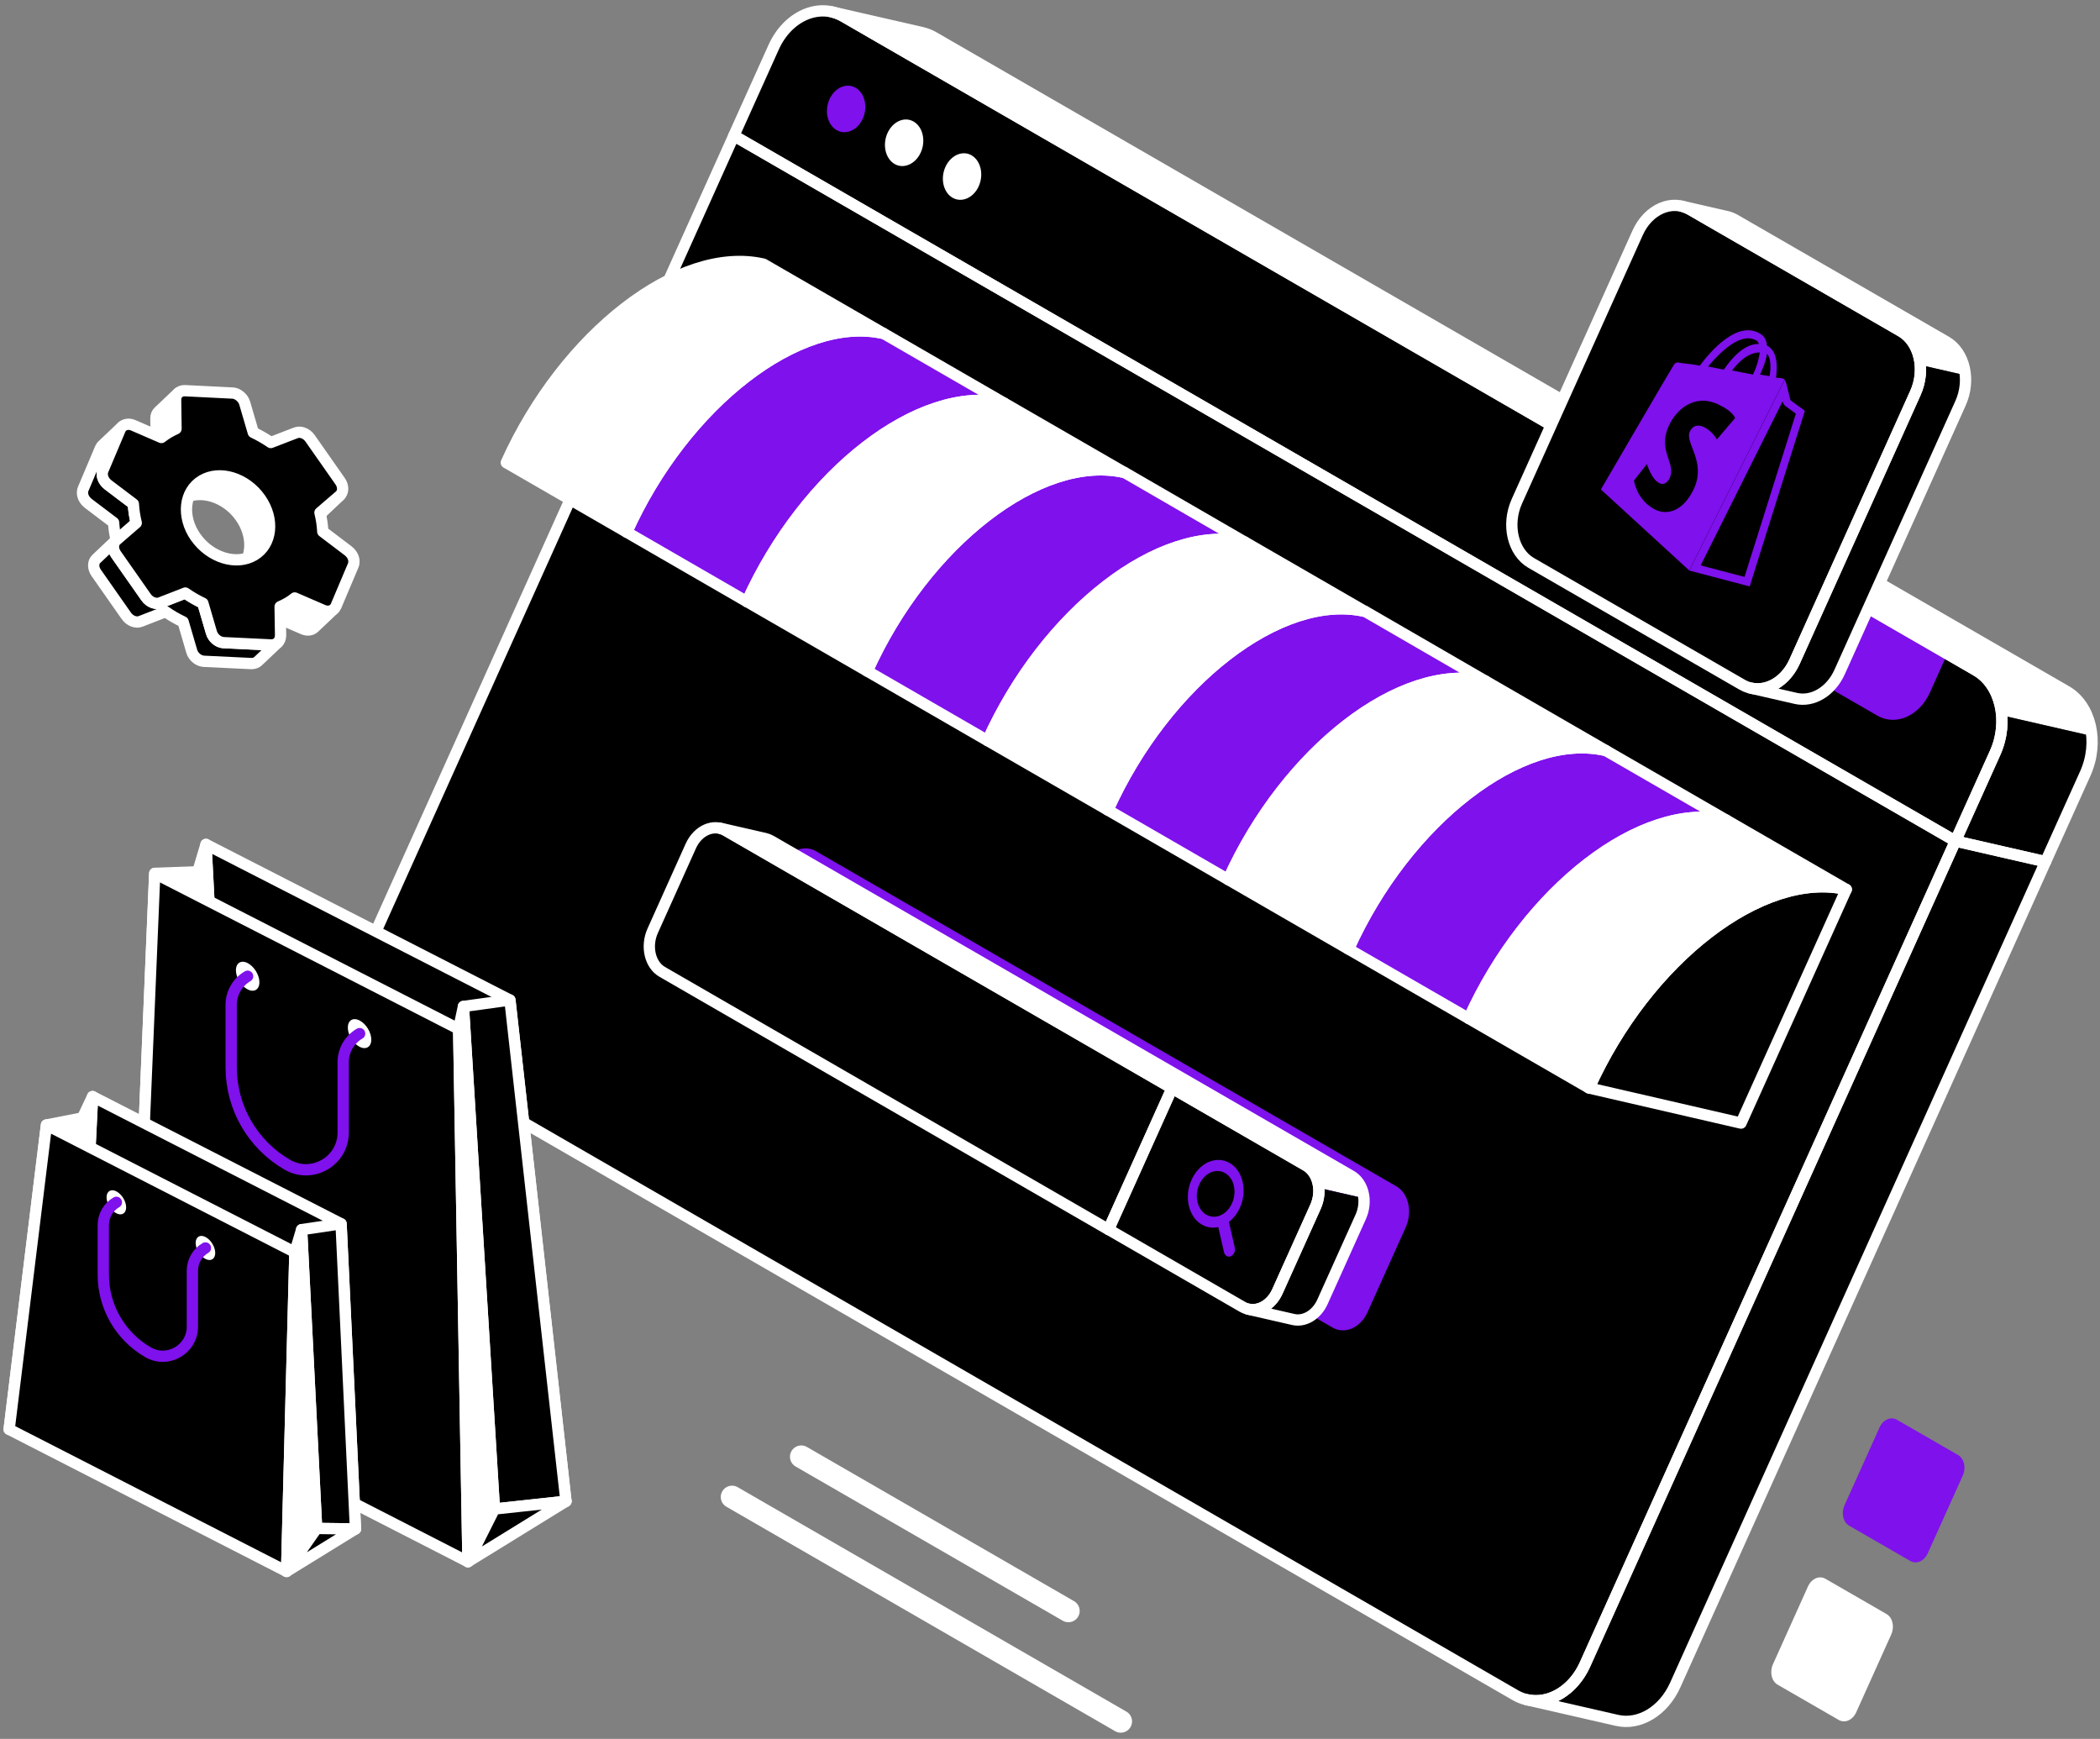 <svg width="186" height="154" viewBox="0 0 186 154" fill="none" xmlns="http://www.w3.org/2000/svg">
<rect x="0" y="0" width="186" height="154" fill="#808080" stroke="none"/>
<g id="Group">
<g id="Group_2">
<g id="Group_3">
<path id="Vector" d="M173.194 74.483L140.395 147.387C139.342 149.737 137.185 150.978 135.23 150.527L143.217 152.357C145.172 152.808 147.328 151.567 148.382 149.217L181.18 76.313L173.194 74.483Z" fill="black"/>
<path id="Vector_2" d="M173.193 74.483L140.395 147.387C139.154 150.153 136.388 151.38 134.211 150.126L33.882 92.203C31.712 90.948 30.956 87.69 32.197 84.924L64.995 12.02L173.193 74.49V74.483Z" fill="black"/>
<path id="Vector_3" d="M175.038 59.384C177.208 60.639 177.957 63.897 176.716 66.663L173.194 74.483L64.996 12.013L68.518 4.193C69.759 1.427 72.532 0.2 74.709 1.455L175.038 59.377V59.384Z" fill="black"/>
<path id="Vector_4" d="M172.473 57.907L170.934 61.332C169.998 63.405 167.918 64.32 166.289 63.384L147.605 52.59C145.976 51.654 145.408 49.207 146.344 47.134L147.883 43.709L172.473 57.907Z" fill="#7F11EC"/>
<path id="Vector_5" d="M183.024 61.214L82.695 3.292C82.369 3.104 82.029 2.973 81.676 2.89L73.689 1.059C74.036 1.136 74.376 1.274 74.709 1.461L175.038 59.384C176.362 60.146 177.152 61.658 177.291 63.349L185.278 65.18C185.139 63.495 184.349 61.983 183.024 61.214Z" fill="white"/>
<path id="Vector_6" d="M176.715 66.663L173.193 74.484L181.18 76.314L184.702 68.494C185.187 67.412 185.367 66.261 185.277 65.18L177.291 63.35C177.381 64.431 177.2 65.582 176.715 66.663Z" fill="black"/>
</g>
<g id="Group_4">
<path id="Vector_7" d="M173.194 74.483L140.395 147.387C139.342 149.737 137.185 150.978 135.23 150.527L143.217 152.357C145.172 152.808 147.328 151.567 148.382 149.217L181.18 76.313L173.194 74.483Z" stroke="white" stroke-linecap="round" stroke-linejoin="round"/>
<path id="Vector_8" d="M173.193 74.483L140.395 147.387C139.154 150.153 136.388 151.38 134.211 150.126L33.882 92.203C31.712 90.948 30.956 87.69 32.197 84.924L64.995 12.02L173.193 74.49V74.483Z" stroke="white" stroke-linecap="round" stroke-linejoin="round"/>
<path id="Vector_9" d="M183.024 61.214L82.695 3.292C82.369 3.104 82.029 2.973 81.676 2.89L73.689 1.059C74.036 1.136 74.376 1.274 74.709 1.461L175.038 59.384C177.215 60.639 177.957 63.897 176.716 66.663L173.194 74.483L181.18 76.313L184.702 68.493C185.943 65.727 185.194 62.469 183.024 61.214Z" stroke="white" stroke-linecap="round" stroke-linejoin="round"/>
<path id="Vector_10" d="M175.038 59.384C177.208 60.639 177.957 63.897 176.716 66.663L173.194 74.483L64.996 12.013L68.518 4.193C69.759 1.427 72.532 0.2 74.709 1.455L175.038 59.377V59.384Z" stroke="white" stroke-linecap="round" stroke-linejoin="round"/>
</g>
<path id="Vector_11" d="M75.782 7.771C76.594 8.242 76.885 9.462 76.42 10.502C75.956 11.542 74.916 11.993 74.098 11.521C73.28 11.05 73.002 9.83 73.467 8.797C73.931 7.764 74.971 7.299 75.782 7.771Z" fill="#7F11EC"/>
<path id="Vector_12" d="M86.057 13.76C86.868 14.232 87.153 15.459 86.688 16.492C86.224 17.525 85.184 17.982 84.366 17.511C83.555 17.04 83.27 15.819 83.735 14.787C84.199 13.754 85.239 13.289 86.057 13.754V13.76Z" fill="white"/>
<path id="Vector_13" d="M80.92 10.765C81.731 11.236 82.022 12.457 81.557 13.496C81.093 14.529 80.046 14.994 79.235 14.523C78.424 14.051 78.14 12.824 78.604 11.791C79.069 10.758 80.109 10.294 80.92 10.765Z" fill="white"/>
</g>
<path id="Vector_14" d="M123.665 105.05C124.753 105.681 125.128 107.31 124.504 108.697L121.127 116.205C120.504 117.591 119.117 118.201 118.029 117.57L66.637 87.899C65.548 87.268 65.174 85.645 65.798 84.259L69.174 76.751C69.798 75.364 71.178 74.747 72.266 75.378L123.658 105.05H123.665Z" fill="#7F11EC"/>
<g id="Group_5">
<g id="Group_6">
<path id="Vector_15" d="M163.529 78.769L154.204 99.463L140.748 96.357C145.899 84.932 156.104 77.057 163.529 78.769Z" fill="black"/>
<g id="Group_7">
<path id="Vector_16" d="M163.528 78.769C156.103 77.057 145.898 84.932 140.747 96.357L130.092 90.201C135.243 78.783 145.441 70.907 152.866 72.613H152.873L163.528 78.769Z" fill="white"/>
<path id="Vector_17" d="M152.867 72.612C145.442 70.907 135.244 78.782 130.093 90.2L119.438 84.051C124.588 72.626 134.786 64.744 142.218 66.463L152.867 72.612Z" fill="#7F11EC"/>
<path id="Vector_18" d="M142.217 66.464C134.786 64.745 124.588 72.627 119.437 84.052L108.781 77.896C113.925 66.485 124.109 58.609 131.541 60.301H131.548L131.562 60.308L142.217 66.464Z" fill="white"/>
<path id="Vector_19" d="M131.542 60.3C124.111 58.609 113.926 66.484 108.782 77.895L98.127 71.739C103.271 60.328 113.455 52.453 120.887 54.144H120.908L131.542 60.3Z" fill="#7F11EC"/>
<path id="Vector_20" d="M120.886 54.144C113.454 52.452 103.27 60.328 98.126 71.739L87.471 65.59C92.608 54.178 102.799 46.303 110.231 47.995H110.238L110.251 48.002L120.886 54.144Z" fill="white"/>
<path id="Vector_21" d="M110.23 47.995C102.798 46.304 92.607 54.179 87.47 65.59L76.814 59.434C81.952 48.023 92.143 40.148 99.574 41.839H99.595L110.23 47.995Z" fill="#7F11EC"/>
<path id="Vector_22" d="M99.576 41.839C92.144 40.147 81.953 48.022 76.816 59.434L66.16 53.284C71.304 41.859 81.509 33.977 88.934 35.696L99.576 41.839Z" fill="white"/>
<path id="Vector_23" d="M88.933 35.697C81.508 33.978 71.303 41.86 66.159 53.285L55.504 47.129C60.641 35.718 70.832 27.842 78.257 29.534H78.264L78.278 29.541L88.933 35.697Z" fill="#7F11EC"/>
<path id="Vector_24" d="M78.257 29.533C70.832 27.842 60.641 35.717 55.504 47.128L44.842 40.972C49.993 29.547 60.198 21.672 67.623 23.391L78.257 29.533Z" fill="white"/>
</g>
</g>
<g id="Group_8">
<path id="Vector_25" d="M163.529 78.769L154.204 99.463L140.748 96.357C145.899 84.932 156.104 77.057 163.529 78.769Z" stroke="white" stroke-linecap="round" stroke-linejoin="round"/>
<g id="Group_9">
<path id="Vector_26" d="M163.528 78.769C156.103 77.057 145.898 84.932 140.747 96.357L130.092 90.201C135.243 78.783 145.441 70.907 152.866 72.613H152.873L163.528 78.769Z" stroke="white" stroke-linecap="round" stroke-linejoin="round"/>
<path id="Vector_27" d="M152.867 72.612C145.442 70.907 135.244 78.782 130.093 90.2L119.438 84.051C124.588 72.626 134.786 64.744 142.218 66.463L152.867 72.612Z" stroke="white" stroke-linecap="round" stroke-linejoin="round"/>
<path id="Vector_28" d="M142.217 66.464C134.786 64.745 124.588 72.627 119.437 84.052L108.781 77.896C113.925 66.485 124.109 58.609 131.541 60.301H131.548L131.562 60.308L142.217 66.464Z" stroke="white" stroke-linecap="round" stroke-linejoin="round"/>
<path id="Vector_29" d="M131.542 60.3C124.111 58.609 113.926 66.484 108.782 77.895L98.127 71.739C103.271 60.328 113.455 52.453 120.887 54.144H120.908L131.542 60.3Z" stroke="white" stroke-linecap="round" stroke-linejoin="round"/>
<path id="Vector_30" d="M120.886 54.144C113.454 52.452 103.27 60.328 98.126 71.739L87.471 65.59C92.608 54.178 102.799 46.303 110.231 47.995H110.238L110.251 48.002L120.886 54.144Z" stroke="white" stroke-linecap="round" stroke-linejoin="round"/>
<path id="Vector_31" d="M110.23 47.995C102.798 46.304 92.607 54.179 87.47 65.59L76.814 59.434C81.952 48.023 92.143 40.148 99.574 41.839H99.595L110.23 47.995Z" stroke="white" stroke-linecap="round" stroke-linejoin="round"/>
<path id="Vector_32" d="M99.576 41.839C92.144 40.147 81.953 48.022 76.816 59.434L66.16 53.284C71.304 41.859 81.509 33.977 88.934 35.696L99.576 41.839Z" stroke="white" stroke-linecap="round" stroke-linejoin="round"/>
<path id="Vector_33" d="M88.933 35.697C81.508 33.978 71.303 41.86 66.159 53.285L55.504 47.129C60.641 35.718 70.832 27.842 78.257 29.534H78.264L78.278 29.541L88.933 35.697Z" stroke="white" stroke-linecap="round" stroke-linejoin="round"/>
<path id="Vector_34" d="M78.257 29.533C70.832 27.842 60.641 35.717 55.504 47.128L44.842 40.972C49.993 29.547 60.198 21.672 67.623 23.391L78.257 29.533Z" stroke="white" stroke-linecap="round" stroke-linejoin="round"/>
</g>
</g>
</g>
<g id="Group_10">
<path id="Vector_35" d="M115.673 103.22C116.761 103.851 117.136 105.48 116.519 106.86L113.142 114.368C112.518 115.755 111.132 116.365 110.043 115.734L98.182 108.884L103.811 96.371L115.673 103.22Z" fill="black"/>
<path id="Vector_36" d="M103.81 96.378L98.181 108.891L58.651 86.069C57.569 85.445 57.188 83.816 57.812 82.429L61.188 74.921C61.812 73.541 63.192 72.931 64.28 73.555L103.81 96.378Z" fill="black"/>
<path id="Vector_37" d="M119.67 104.135L68.279 74.463C68.112 74.366 67.946 74.303 67.772 74.262L63.779 73.347C63.953 73.388 64.126 73.451 64.285 73.548L115.677 103.22C116.343 103.601 116.738 104.356 116.807 105.202L120.8 106.117C120.731 105.272 120.336 104.523 119.67 104.135Z" fill="white"/>
<path id="Vector_38" d="M116.52 106.86L113.137 114.375C112.61 115.546 111.528 116.163 110.551 115.942L114.544 116.857C115.521 117.079 116.603 116.462 117.13 115.29L120.513 107.775C120.756 107.234 120.839 106.659 120.797 106.118L116.804 105.203C116.853 105.744 116.762 106.319 116.52 106.86Z" fill="black"/>
</g>
<g id="Group_11">
<path id="Vector_39" d="M119.672 104.135L68.281 74.463C68.114 74.366 67.948 74.303 67.775 74.262L63.781 73.347C63.955 73.388 64.128 73.451 64.287 73.548L115.679 103.22C116.768 103.85 117.142 105.48 116.525 106.859L113.142 114.374C112.615 115.546 111.533 116.163 110.556 115.941L114.549 116.856C115.527 117.078 116.608 116.461 117.135 115.289L120.518 107.774C121.142 106.395 120.761 104.766 119.672 104.135Z" stroke="white" stroke-linecap="round" stroke-linejoin="round"/>
<g id="Group_12">
<path id="Vector_40" d="M115.673 103.22C116.761 103.85 117.136 105.48 116.519 106.859L113.142 114.367C112.518 115.754 111.132 116.364 110.043 115.733L98.182 108.884L103.811 96.37L115.673 103.22Z" stroke="white" stroke-linecap="round" stroke-linejoin="round"/>
<path id="Vector_41" d="M103.81 96.377L98.181 108.89L58.651 86.068C57.569 85.444 57.188 83.815 57.812 82.428L61.188 74.92C61.812 73.541 63.192 72.931 64.28 73.555L103.81 96.377Z" stroke="white" stroke-linecap="round" stroke-linejoin="round"/>
</g>
</g>
<path id="Vector_42" d="M109.364 110.485C109.44 110.79 109.281 111.136 109.017 111.254C108.886 111.31 108.754 111.303 108.643 111.233C108.532 111.164 108.449 111.06 108.414 110.901L107.901 108.668C107.409 108.779 106.91 108.717 106.452 108.453C105.267 107.767 104.858 105.992 105.537 104.488C106.217 102.977 107.721 102.311 108.906 102.99C110.085 103.67 110.501 105.452 109.822 106.956C109.586 107.483 109.239 107.913 108.844 108.218L109.364 110.478V110.485ZM106.848 107.573C107.652 108.037 108.664 107.587 109.121 106.568C109.579 105.549 109.309 104.349 108.504 103.885C107.7 103.42 106.681 103.878 106.224 104.897C105.766 105.916 106.043 107.108 106.841 107.573" fill="#7F11EC"/>
<g id="Group_13">
<g id="Group_14">
<g id="Group_15">
<path id="Vector_43" d="M45.164 88.565L18.244 74.782L20.47 117.765L50.127 132.954L45.164 88.565Z" fill="black"/>
<path id="Vector_44" d="M45.164 88.565L18.244 74.782L20.47 117.765L50.127 132.954L45.164 88.565Z" stroke="white" stroke-linecap="round" stroke-linejoin="round"/>
<path id="Vector_45" d="M20.471 117.765L17.524 120.316L17.518 77.209L18.245 74.782L20.471 117.765Z" fill="white"/>
<path id="Vector_46" d="M20.471 117.765L17.524 120.316L17.518 77.209L18.245 74.782L20.471 117.765Z" stroke="white" stroke-linecap="round" stroke-linejoin="round"/>
<path id="Vector_47" d="M11.791 123.117L17.524 120.316L17.517 77.209L13.704 77.347L11.791 123.117Z" fill="white"/>
<path id="Vector_48" d="M11.791 123.117L17.524 120.316L17.517 77.209L13.704 77.347L11.791 123.117Z" stroke="white" stroke-linecap="round" stroke-linejoin="round"/>
<path id="Vector_49" d="M40.624 91.13L13.704 77.348L11.791 123.117L41.449 138.307L40.624 91.13Z" fill="black"/>
<path id="Vector_50" d="M40.624 91.13L13.704 77.348L11.791 123.117L41.449 138.307L40.624 91.13Z" stroke="white" stroke-linecap="round" stroke-linejoin="round"/>
<path id="Vector_51" d="M50.129 132.955L43.792 133.641L41.047 89.133L45.165 88.565L50.129 132.955Z" fill="black"/>
<path id="Vector_52" d="M50.129 132.955L43.792 133.641L41.047 89.133L45.165 88.565L50.129 132.955Z" stroke="white" stroke-linecap="round" stroke-linejoin="round"/>
<path id="Vector_53" d="M41.448 138.306L43.791 133.64L41.046 89.133L40.623 91.129L41.448 138.306Z" fill="white"/>
<path id="Vector_54" d="M41.448 138.306L43.791 133.64L41.046 89.133L40.623 91.129L41.448 138.306Z" stroke="white" stroke-linecap="round" stroke-linejoin="round"/>
<path id="Vector_55" d="M41.447 138.307L50.127 132.955L43.791 133.641L41.447 138.307Z" fill="black"/>
<path id="Vector_56" d="M41.447 138.307L50.127 132.955L43.791 133.641L41.447 138.307Z" stroke="white" stroke-linecap="round" stroke-linejoin="round"/>
</g>
<path id="Vector_57" d="M22.976 86.991C22.976 87.635 22.512 87.92 21.936 87.622C21.361 87.331 20.896 86.568 20.896 85.923C20.896 85.278 21.361 84.994 21.936 85.292C22.512 85.59 22.976 86.346 22.976 86.991Z" fill="white"/>
<path id="Vector_58" d="M32.886 92.072C32.886 92.717 32.422 93.001 31.846 92.703C31.271 92.405 30.807 91.65 30.807 91.005C30.807 90.36 31.271 90.076 31.846 90.374C32.422 90.665 32.886 91.428 32.886 92.072Z" fill="white"/>
<path id="Vector_59" d="M21.932 86.457C21.031 86.984 20.477 87.947 20.477 88.994V94.533C20.477 98.09 22.376 101.376 25.454 103.151C27.652 104.419 30.397 102.832 30.397 100.294V94.076C30.397 93.029 30.952 92.065 31.853 91.538" stroke="#7F11EC" stroke-linecap="round" stroke-linejoin="round"/>
</g>
<g id="Group_16">
<g id="Group_17">
<path id="Vector_60" d="M30.21 108.379L8.199 97.114L6.916 122.82L31.485 135.403L30.21 108.379Z" fill="black"/>
<path id="Vector_61" d="M30.21 108.379L8.199 97.114L6.916 122.82L31.485 135.403L30.21 108.379Z" stroke="white" stroke-linecap="round" stroke-linejoin="round"/>
<path id="Vector_62" d="M6.916 122.82L5.516 123.402L7.304 99.006L8.199 97.114L6.916 122.82Z" fill="white"/>
<path id="Vector_63" d="M6.916 122.82L5.516 123.402L7.304 99.006L8.199 97.114L6.916 122.82Z" stroke="white" stroke-linecap="round" stroke-linejoin="round"/>
<path id="Vector_64" d="M0.809 126.584L5.516 123.402L7.304 99.006L4.115 99.63L0.809 126.584Z" fill="white"/>
<path id="Vector_65" d="M0.809 126.584L5.516 123.402L7.304 99.006L4.115 99.63L0.809 126.584Z" stroke="white" stroke-linecap="round" stroke-linejoin="round"/>
<path id="Vector_66" d="M26.12 110.902L4.115 99.63L0.809 126.584L25.385 139.167L26.12 110.902Z" fill="black"/>
<path id="Vector_67" d="M26.12 110.902L4.115 99.63L0.809 126.584L25.385 139.167L26.12 110.902Z" stroke="white" stroke-linecap="round" stroke-linejoin="round"/>
<path id="Vector_68" d="M31.485 135.403L28.046 135.361L26.715 108.899L30.209 108.379L31.485 135.403Z" fill="black"/>
<path id="Vector_69" d="M31.485 135.403L28.046 135.361L26.715 108.899L30.209 108.379L31.485 135.403Z" stroke="white" stroke-linecap="round" stroke-linejoin="round"/>
<path id="Vector_70" d="M25.383 139.167L28.045 135.361L26.714 108.899L26.118 110.902L25.383 139.167Z" fill="white"/>
<path id="Vector_71" d="M25.383 139.167L28.045 135.361L26.714 108.899L26.118 110.902L25.383 139.167Z" stroke="white" stroke-linecap="round" stroke-linejoin="round"/>
<path id="Vector_72" d="M25.383 139.167L31.484 135.403L28.045 135.361L25.383 139.167Z" fill="black"/>
<path id="Vector_73" d="M25.383 139.167L31.484 135.403L28.045 135.361L25.383 139.167Z" stroke="white" stroke-linecap="round" stroke-linejoin="round"/>
</g>
<path id="Vector_74" d="M11.173 106.923C11.173 107.456 10.784 107.699 10.306 107.45C9.828 107.207 9.439 106.569 9.439 106.035C9.439 105.501 9.828 105.259 10.306 105.508C10.784 105.758 11.173 106.389 11.173 106.923Z" fill="white"/>
<path id="Vector_75" d="M19.063 110.964C19.063 111.498 18.675 111.741 18.197 111.491C17.718 111.241 17.33 110.611 17.33 110.077C17.33 109.543 17.718 109.3 18.197 109.55C18.675 109.793 19.063 110.43 19.063 110.964Z" fill="white"/>
<path id="Vector_76" d="M10.308 106.479C9.587 106.895 9.15 107.664 9.15 108.496V112.899C9.15 115.727 10.662 118.341 13.109 119.755C14.856 120.767 17.04 119.505 17.04 117.488V112.538C17.04 111.706 17.483 110.937 18.198 110.521" stroke="#7F11EC" stroke-linecap="round" stroke-linejoin="round"/>
</g>
</g>
<g id="Group_18">
<path id="Vector_77" d="M167.086 142.937C167.634 143.249 167.821 144.06 167.509 144.753L164.41 151.637C164.098 152.33 163.412 152.635 162.864 152.323L157.456 149.204C156.909 148.892 156.722 148.081 157.034 147.387L160.132 140.503C160.444 139.81 161.131 139.505 161.678 139.817L167.086 142.937Z" fill="white"/>
<path id="Vector_78" d="M173.424 128.857C173.972 129.169 174.159 129.98 173.847 130.673L170.748 137.557C170.436 138.25 169.75 138.556 169.202 138.244L163.794 135.124C163.247 134.812 163.06 134.001 163.371 133.307L166.47 126.423C166.782 125.73 167.469 125.425 168.016 125.737L173.424 128.857Z" fill="#7F11EC"/>
</g>
<g id="Group_19">
<path id="Vector_79" d="M30.08 43.904L28.333 45.408L26.586 47.065L28.333 45.56C28.333 45.56 28.354 45.54 28.368 45.533L30.115 43.876C30.115 43.876 30.094 43.897 30.08 43.904Z" fill="black"/>
<path id="Vector_80" d="M15.792 34.801L14.045 36.458C13.892 36.603 13.802 36.812 13.809 37.061L13.844 39.619L15.591 37.962L15.556 35.404C15.556 35.155 15.639 34.947 15.792 34.801Z" fill="white"/>
<path id="Vector_81" d="M22.995 48.798L21.248 50.455C22.385 49.381 22.447 47.426 21.31 45.803C20.035 43.98 17.719 43.266 16.139 44.209C15.958 44.313 15.799 44.438 15.66 44.576L17.407 42.919C17.553 42.781 17.712 42.663 17.886 42.552C19.466 41.609 21.782 42.323 23.057 44.147C24.194 45.769 24.132 47.724 22.995 48.798Z" fill="white"/>
<path id="Vector_82" d="M28.617 54.053L26.1 52.965C25.927 53.104 25.726 53.256 25.483 53.395C25.247 53.534 25.012 53.645 24.804 53.735L23.057 55.392C23.265 55.301 23.5 55.191 23.736 55.052C23.972 54.913 24.18 54.761 24.353 54.622L26.87 55.71C27.23 55.863 27.598 55.807 27.833 55.586L29.58 53.929C29.345 54.151 28.977 54.206 28.617 54.053Z" fill="white"/>
<path id="Vector_83" d="M11.811 44.624L9.557 42.919C9.447 42.829 9.35 42.725 9.273 42.621C9.044 42.295 8.996 41.914 9.128 41.615L10.646 38.024C10.688 37.927 10.75 37.844 10.819 37.782L9.072 39.439C9.003 39.508 8.94 39.584 8.899 39.681L7.381 43.272C7.249 43.571 7.29 43.945 7.526 44.278C7.602 44.382 7.693 44.486 7.81 44.576L10.064 46.281C10.098 46.843 10.181 47.404 10.32 47.959L12.067 46.302C11.928 45.747 11.845 45.186 11.811 44.624Z" fill="black"/>
<path id="Vector_84" d="M24.02 57.11L19.825 56.909C19.485 56.895 19.125 56.694 18.903 56.375C18.827 56.264 18.765 56.147 18.73 56.022L17.967 53.415C17.399 53.145 16.886 52.847 16.414 52.514L14.203 53.373C13.794 53.54 13.246 53.332 12.934 52.881L10.272 49.082C9.974 48.652 9.974 48.139 10.272 47.848L8.525 49.505C8.227 49.789 8.22 50.309 8.525 50.739L11.187 54.538C11.499 54.989 12.047 55.197 12.456 55.03L14.667 54.171C15.139 54.51 15.652 54.802 16.22 55.072L16.983 57.679C17.017 57.803 17.073 57.921 17.156 58.032C17.378 58.351 17.738 58.552 18.078 58.566L22.273 58.767C22.508 58.767 22.716 58.691 22.862 58.552L24.609 56.895C24.463 57.034 24.255 57.11 24.02 57.11Z" fill="black"/>
<g id="Group_20">
<path id="Vector_85" d="M30.078 43.903L28.331 45.408L26.584 47.065L28.331 45.56C28.331 45.56 28.352 45.539 28.366 45.532L30.113 43.876C30.113 43.876 30.092 43.896 30.078 43.903Z" stroke="white" stroke-linecap="round" stroke-linejoin="round"/>
<path id="Vector_86" d="M15.792 34.8L14.045 36.457C13.892 36.603 13.802 36.811 13.809 37.061L13.844 39.619L15.591 37.962L15.556 35.404C15.556 35.154 15.639 34.946 15.792 34.8Z" stroke="white" stroke-linecap="round" stroke-linejoin="round"/>
<path id="Vector_87" d="M22.993 48.798L21.246 50.455C22.383 49.38 22.445 47.425 21.308 45.803C20.033 43.98 17.717 43.266 16.137 44.208C15.956 44.312 15.797 44.437 15.658 44.576L17.405 42.919C17.551 42.78 17.71 42.662 17.884 42.551C19.464 41.609 21.78 42.323 23.055 44.146C24.192 45.768 24.13 47.723 22.993 48.798Z" stroke="white" stroke-linecap="round" stroke-linejoin="round"/>
<path id="Vector_88" d="M28.615 54.052L26.098 52.964C25.925 53.102 25.724 53.255 25.481 53.394C25.245 53.532 25.01 53.643 24.802 53.733L23.055 55.39C23.263 55.3 23.498 55.189 23.734 55.051C23.97 54.912 24.178 54.759 24.351 54.621L26.868 55.709C27.228 55.862 27.596 55.806 27.831 55.584L29.578 53.928C29.343 54.149 28.975 54.205 28.615 54.052Z" stroke="white" stroke-linecap="round" stroke-linejoin="round"/>
<path id="Vector_89" d="M11.811 44.624L9.557 42.919C9.447 42.828 9.35 42.724 9.273 42.62C9.044 42.295 8.996 41.913 9.128 41.615L10.646 38.024C10.688 37.927 10.75 37.844 10.819 37.782L9.072 39.438C9.003 39.508 8.94 39.584 8.899 39.681L7.381 43.272C7.249 43.57 7.29 43.945 7.526 44.277C7.602 44.381 7.693 44.485 7.81 44.575L10.064 46.281C10.098 46.843 10.181 47.404 10.32 47.959L12.067 46.302C11.928 45.747 11.845 45.186 11.811 44.624Z" stroke="white" stroke-linecap="round" stroke-linejoin="round"/>
<path id="Vector_90" d="M24.02 57.11L19.825 56.909C19.485 56.895 19.125 56.694 18.903 56.375C18.827 56.264 18.765 56.146 18.73 56.021L17.967 53.415C17.399 53.144 16.886 52.846 16.414 52.513L14.203 53.373C13.794 53.539 13.246 53.331 12.934 52.881L10.272 49.082C9.974 48.652 9.974 48.139 10.272 47.848L8.525 49.505C8.227 49.789 8.22 50.309 8.525 50.739L11.187 54.538C11.499 54.988 12.047 55.196 12.456 55.03L14.667 54.17C15.139 54.51 15.652 54.801 16.22 55.072L16.983 57.678C17.017 57.803 17.073 57.921 17.156 58.032C17.378 58.351 17.738 58.552 18.078 58.566L22.273 58.767C22.508 58.767 22.716 58.69 22.862 58.552L24.609 56.895C24.463 57.033 24.255 57.11 24.02 57.11Z" stroke="white" stroke-linecap="round" stroke-linejoin="round"/>
</g>
<g id="Group_21">
<path id="Vector_91" d="M24.845 56.306C24.845 56.784 24.498 57.124 24.02 57.117L19.826 56.916C19.486 56.902 19.126 56.701 18.904 56.382C18.828 56.271 18.765 56.153 18.731 56.029L17.968 53.422C17.399 53.151 16.887 52.853 16.415 52.521L14.204 53.38C13.794 53.547 13.247 53.339 12.935 52.888L10.273 49.089C9.961 48.638 9.975 48.098 10.321 47.82L12.068 46.309C11.93 45.754 11.846 45.193 11.812 44.631L9.559 42.926C9.448 42.836 9.351 42.732 9.274 42.628C9.046 42.302 8.997 41.921 9.129 41.623L10.647 38.031C10.834 37.615 11.313 37.463 11.784 37.657L14.294 38.745C14.515 38.579 14.717 38.434 14.918 38.316C15.119 38.198 15.334 38.087 15.59 37.969L15.555 35.411C15.549 34.919 15.909 34.572 16.394 34.6L20.568 34.808C20.914 34.808 21.282 35.043 21.504 35.355C21.573 35.459 21.635 35.57 21.67 35.688L22.433 38.295C22.994 38.565 23.507 38.863 23.985 39.189L26.197 38.336C26.599 38.17 27.154 38.371 27.466 38.822L30.128 42.621C30.44 43.071 30.419 43.612 30.086 43.896L28.339 45.401C28.478 45.955 28.561 46.517 28.589 47.078L30.849 48.791C30.967 48.881 31.057 48.985 31.133 49.089C31.362 49.415 31.41 49.789 31.279 50.087L29.76 53.678C29.566 54.094 29.095 54.247 28.623 54.046L26.107 52.957C25.934 53.096 25.733 53.249 25.49 53.387C25.247 53.526 25.018 53.637 24.811 53.727L24.852 56.292L24.845 56.306ZM17.33 47.564C18.606 49.387 20.935 50.108 22.516 49.165C24.096 48.222 24.339 45.976 23.056 44.153C21.774 42.33 19.465 41.615 17.885 42.558C16.304 43.501 16.055 45.747 17.33 47.571" fill="black"/>
<path id="Vector_92" d="M17.33 47.564C18.606 49.387 20.935 50.108 22.516 49.165C24.096 48.222 24.339 45.976 23.056 44.153C21.774 42.33 19.465 41.615 17.885 42.558C16.304 43.501 16.055 45.747 17.33 47.571M24.845 56.306C24.845 56.784 24.498 57.124 24.02 57.117L19.826 56.916C19.486 56.902 19.126 56.701 18.904 56.382C18.828 56.271 18.765 56.153 18.731 56.029L17.968 53.422C17.399 53.151 16.887 52.853 16.415 52.521L14.204 53.38C13.794 53.547 13.247 53.339 12.935 52.888L10.273 49.089C9.961 48.638 9.975 48.098 10.321 47.82L12.068 46.309C11.93 45.754 11.846 45.193 11.812 44.631L9.559 42.926C9.448 42.836 9.351 42.732 9.274 42.628C9.046 42.302 8.997 41.921 9.129 41.623L10.647 38.031C10.834 37.615 11.313 37.463 11.784 37.657L14.294 38.745C14.515 38.579 14.717 38.434 14.918 38.316C15.119 38.198 15.334 38.087 15.59 37.969L15.555 35.411C15.549 34.919 15.909 34.572 16.394 34.6L20.568 34.808C20.914 34.808 21.282 35.043 21.504 35.355C21.573 35.459 21.635 35.57 21.67 35.688L22.433 38.295C22.994 38.565 23.507 38.863 23.985 39.189L26.197 38.336C26.599 38.17 27.154 38.371 27.466 38.822L30.128 42.621C30.44 43.071 30.419 43.612 30.086 43.896L28.339 45.401C28.478 45.955 28.561 46.517 28.589 47.078L30.849 48.791C30.967 48.881 31.057 48.985 31.133 49.089C31.362 49.415 31.41 49.789 31.279 50.087L29.76 53.678C29.566 54.094 29.095 54.247 28.623 54.046L26.107 52.957C25.934 53.096 25.733 53.249 25.49 53.387C25.247 53.526 25.018 53.637 24.811 53.727L24.852 56.292L24.845 56.306Z" stroke="white" stroke-linecap="round" stroke-linejoin="round"/>
</g>
</g>
<g id="Group_22">
<path id="Vector_93" d="M70.969 129.01L94.63 142.667" stroke="white" stroke-width="2" stroke-linecap="round" stroke-linejoin="round"/>
<path id="Vector_94" d="M99.267 152.449L64.84 132.573" stroke="white" stroke-width="2" stroke-linecap="round" stroke-linejoin="round"/>
</g>
<g id="Group_23">
<g id="Group_24">
<path id="Vector_95" d="M168.388 29.345C170.017 30.288 170.585 32.735 169.65 34.808L158.952 58.587C158.017 60.66 155.937 61.582 154.308 60.639L135.617 49.852C133.988 48.909 133.419 46.462 134.355 44.389L145.052 20.61C145.988 18.537 148.068 17.615 149.697 18.558L168.388 29.345Z" fill="black"/>
<path id="Vector_96" d="M172.38 30.26L153.689 19.473C153.447 19.334 153.19 19.23 152.927 19.174L148.934 18.259C149.197 18.322 149.447 18.419 149.696 18.557L168.387 29.345C169.378 29.92 169.967 31.05 170.071 32.319L174.064 33.234C173.961 31.965 173.371 30.835 172.38 30.26Z" fill="white"/>
<path id="Vector_97" d="M169.65 34.808L158.953 58.587C158.162 60.348 156.54 61.277 155.07 60.937L159.064 61.852C160.533 62.192 162.155 61.263 162.946 59.502L173.643 35.723C174.01 34.912 174.135 34.045 174.066 33.234L170.073 32.319C170.142 33.13 170.01 33.996 169.65 34.808Z" fill="black"/>
</g>
<g id="Group_25">
<path id="Vector_98" d="M172.38 30.26L153.689 19.473C153.447 19.334 153.19 19.23 152.927 19.174L148.934 18.259C149.197 18.322 149.447 18.419 149.696 18.557L168.387 29.345C170.016 30.287 170.584 32.735 169.648 34.807L158.951 58.587C158.161 60.347 156.539 61.276 155.069 60.937L159.062 61.852C160.532 62.192 162.154 61.263 162.944 59.502L173.642 35.723C174.577 33.65 174.009 31.203 172.38 30.26Z" stroke="white" stroke-linecap="round" stroke-linejoin="round"/>
<path id="Vector_99" d="M168.388 29.345C170.017 30.288 170.585 32.735 169.65 34.808L158.952 58.587C158.017 60.66 155.937 61.582 154.308 60.639L135.617 49.852C133.988 48.909 133.419 46.462 134.355 44.389L145.052 20.61C145.988 18.537 148.068 17.615 149.697 18.558L168.388 29.345Z" stroke="white" stroke-linecap="round" stroke-linejoin="round"/>
</g>
<g id="Group_26">
<g id="Group_27">
<path id="Vector_100" d="M157.988 33.565C157.988 33.565 158.036 33.6 158.064 33.621L149.62 50.523L141.793 43.347C142.098 42.827 147.887 32.886 148.102 32.567C148.379 32.102 148.407 32.033 148.913 32.151C149.502 32.227 150.043 32.269 150.549 32.387C151.596 30.979 153.911 28.401 155.852 29.524C155.873 29.537 155.894 29.551 155.922 29.565C156.199 29.725 156.462 30.057 156.497 30.598L156.553 30.626C157.378 31.104 157.468 32.304 157.301 33.447C157.641 33.468 157.828 33.496 157.835 33.496C157.863 33.51 157.918 33.524 157.981 33.558L157.988 33.565ZM155.582 30.161C154.147 29.336 152.296 31.277 151.284 32.456L152.684 32.733C153.897 30.959 154.972 30.432 155.797 30.466C155.721 30.328 155.693 30.231 155.582 30.161ZM155.332 33.025C155.679 32.255 155.79 31.694 155.866 31.215C155.249 31.208 154.403 31.52 153.412 32.81L155.263 33.17L155.326 33.032M155.887 33.177L156.733 33.309C156.878 32.505 156.83 31.687 156.511 31.319C156.435 31.804 156.268 32.331 155.984 32.962L155.887 33.177Z" fill="#7F11EC"/>
<path id="Vector_101" d="M157.891 35.534C157.891 35.534 157.898 35.568 157.905 35.582C157.939 35.742 158.036 35.887 158.168 35.984L158.21 36.012C158.612 36.31 158.882 36.504 159.062 36.636C158.764 37.565 157.794 40.643 154.514 51.091L150.632 50.072L157.891 35.534ZM158.071 33.627L149.627 50.529L154.972 51.936C155.215 51.174 159.762 36.65 159.825 36.511C159.86 36.435 159.832 36.338 159.776 36.31C159.665 36.248 158.626 35.478 158.577 35.437C158.556 35.36 158.217 33.904 158.147 33.766L158.071 33.627Z" fill="#7F11EC"/>
</g>
<path id="Vector_102" d="M152.727 36.103C153.496 36.547 153.677 36.997 153.684 37.018L152.068 38.918C152.068 38.918 151.729 38.28 151.063 37.898C150.127 37.358 149.753 38.03 149.663 38.238C149.219 39.223 151.125 40.859 150.051 43.244C149.198 45.136 147.721 45.788 146.453 45.053C144.962 44.193 144.733 42.634 144.727 42.55L145.87 41.094C145.891 41.157 146.259 42.384 146.924 42.765C147.368 43.022 147.721 42.696 147.881 42.342C148.484 41.004 146.806 39.951 147.784 37.767C148.602 35.944 150.439 34.786 152.484 35.971C152.567 36.013 152.651 36.054 152.727 36.096V36.103Z" fill="black"/>
</g>
</g>
</g>
</svg>
